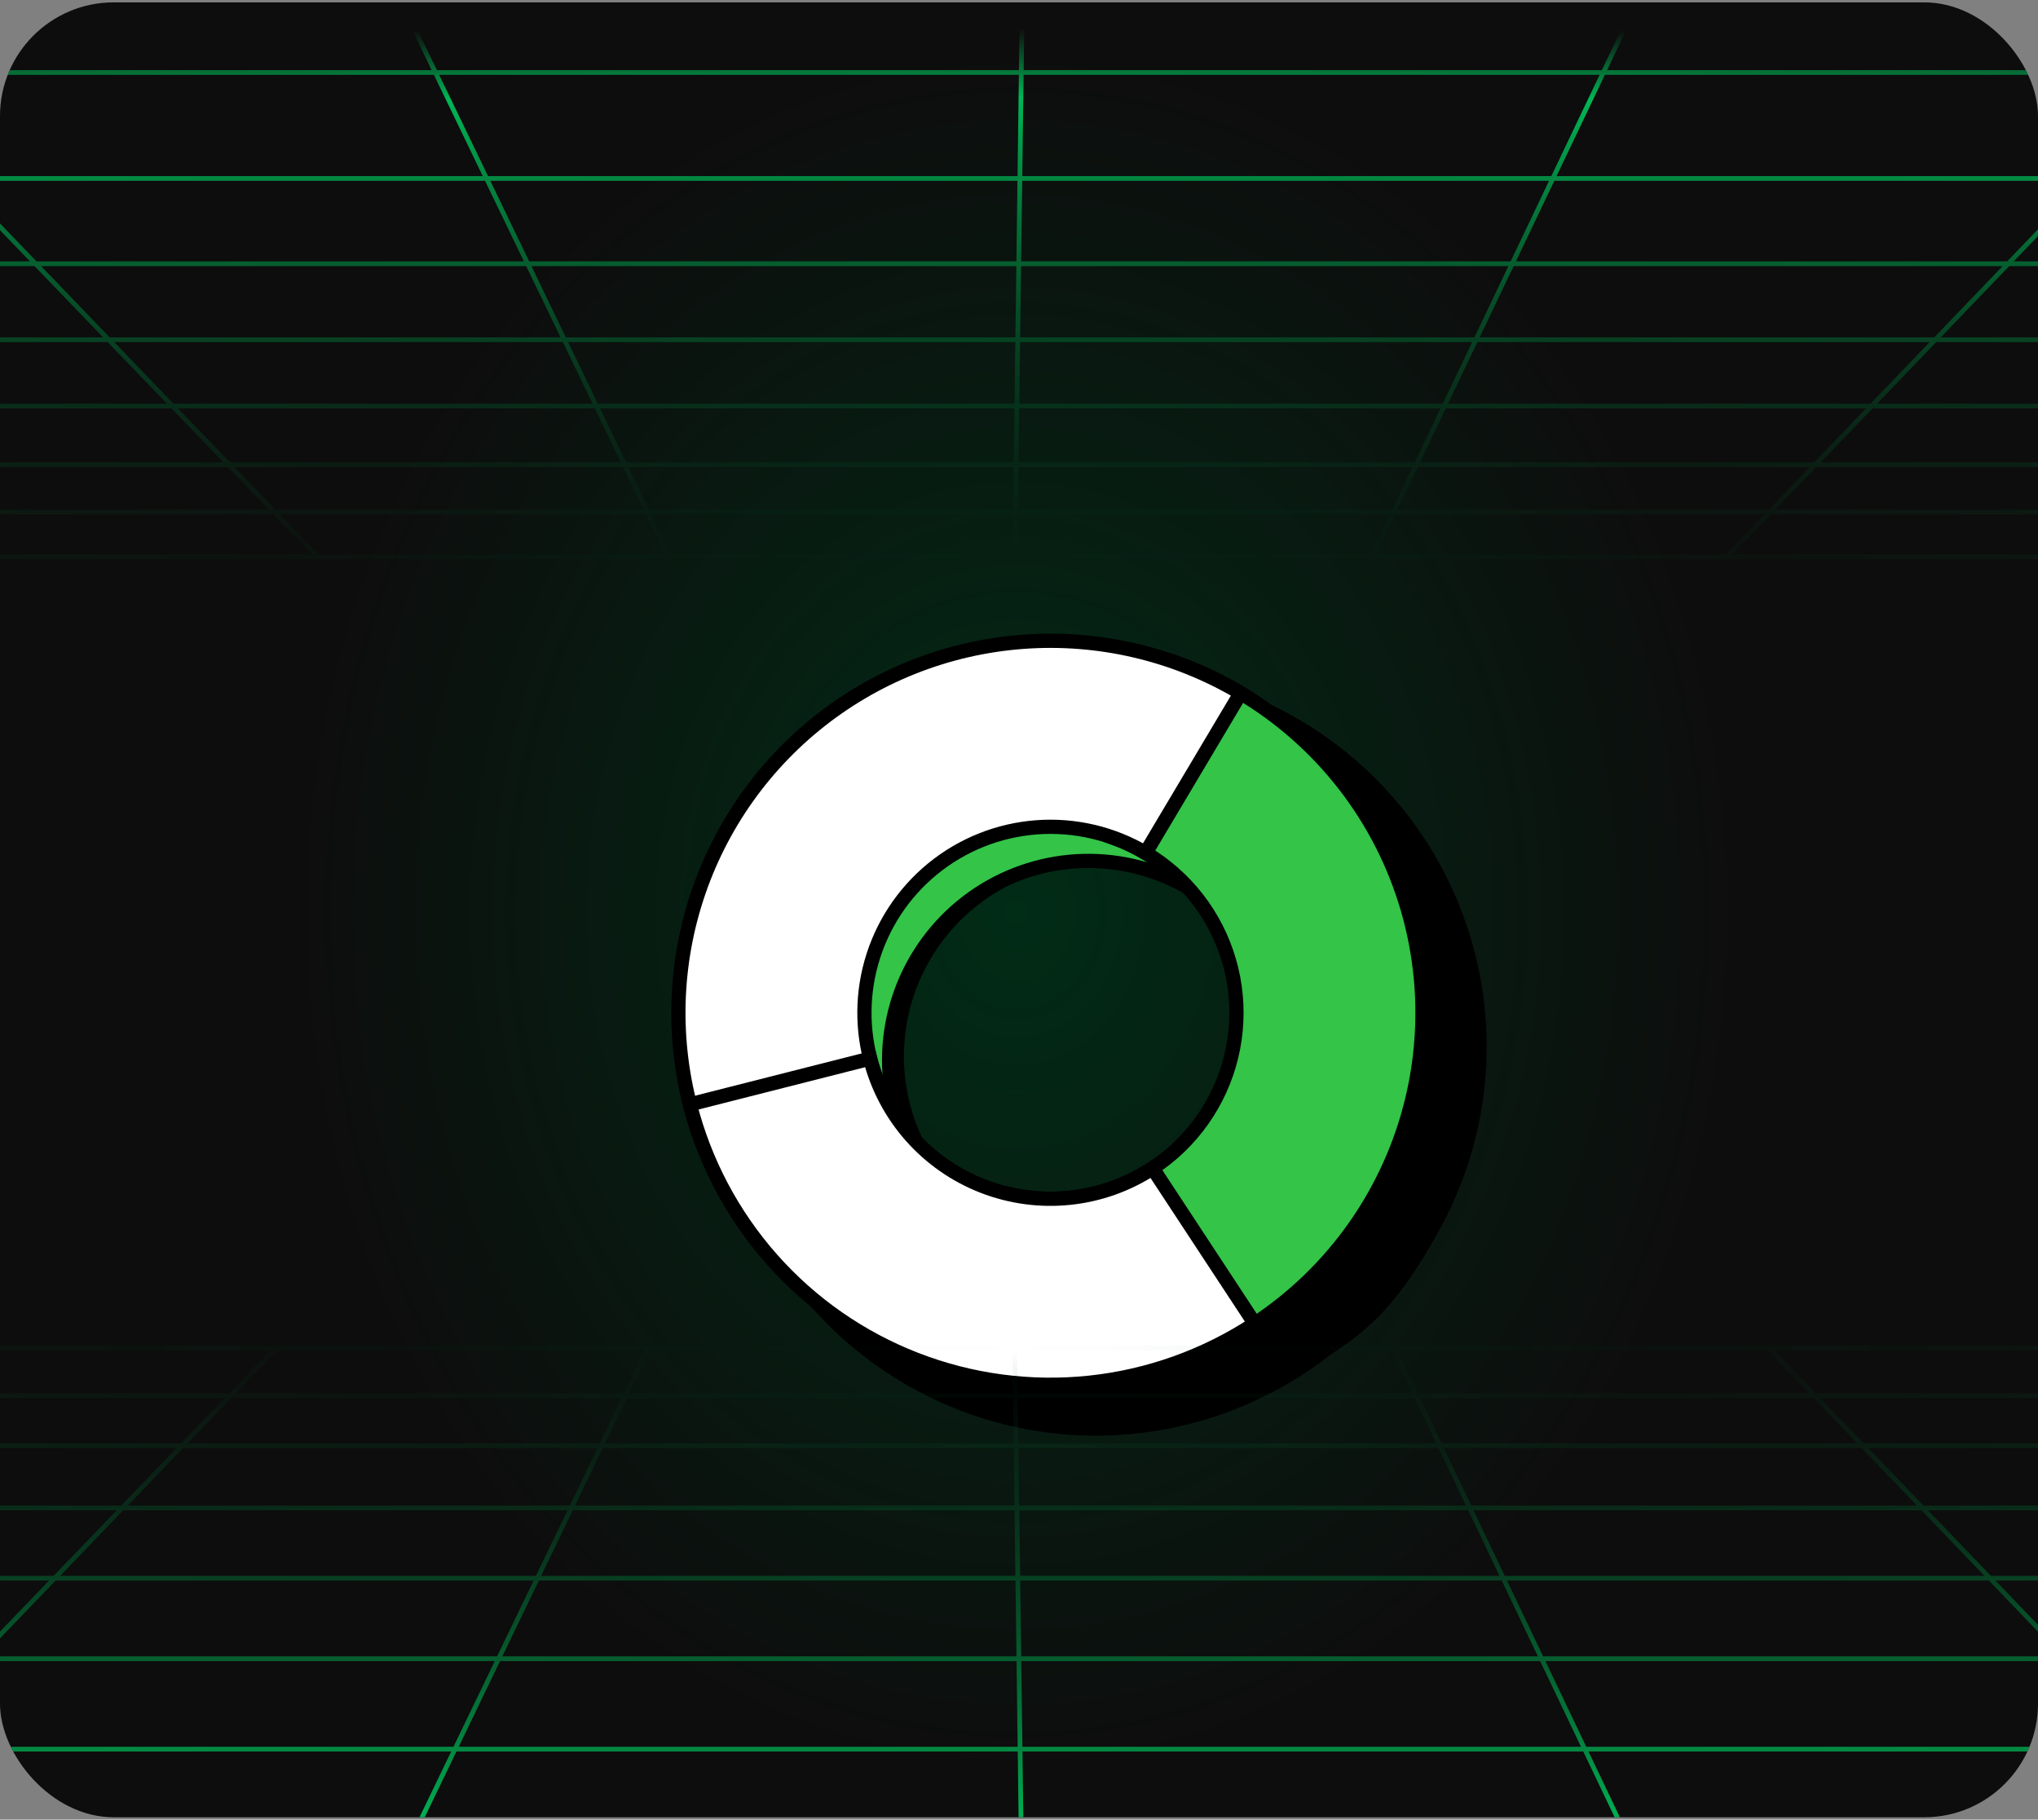 <svg width="430" height="384" viewBox="0 0 430 384" fill="none" xmlns="http://www.w3.org/2000/svg">
<rect x="0" y="0" width="430" height="384" fill="#808080" stroke="none"/>
<g clip-path="url(#clip0_6219_807)">
<rect y="0.5" width="430" height="383" rx="24" fill="url(#paint0_radial_6219_807)"/>
<path d="M298.742 263.085C276.578 300.346 228.404 312.584 191.144 290.42C153.883 268.255 141.645 220.082 163.81 182.822C185.974 145.561 234.147 133.323 271.408 155.487C308.668 177.652 320.906 225.825 298.742 263.085ZM195.133 201.454C183.259 221.415 189.815 247.223 209.776 259.096C229.738 270.97 255.545 264.414 267.419 244.453C279.292 224.492 272.736 198.684 252.775 186.811C232.814 174.937 207.007 181.493 195.133 201.454Z" fill="black" stroke="black" stroke-width="3"/>
<path d="M269.779 156.265C257.078 148.71 242.502 144.893 227.729 145.254C212.955 145.615 198.583 150.139 186.267 158.306C173.95 166.472 164.189 177.95 158.106 191.418C152.023 204.885 149.865 219.797 151.88 234.437L187.986 229.466C186.906 221.623 188.062 213.635 191.321 206.42C194.58 199.205 199.809 193.056 206.407 188.681C213.006 184.306 220.705 181.883 228.619 181.689C236.534 181.496 244.342 183.541 251.146 187.588L269.779 156.265Z" fill="#33C448" stroke="black" stroke-width="3"/>
<path d="M274.993 287.357C288.528 280.321 294.6 272.674 302.08 259.379C309.561 246.085 313.005 230.899 311.993 215.678C310.981 200.457 305.556 185.861 296.381 173.673C287.206 161.486 274.68 152.236 260.332 147.054L253.064 167.178C263.501 170.947 272.614 177.676 279.288 186.542C285.962 195.407 289.908 206.025 290.644 217.097C291.381 228.17 288.875 239.217 283.433 248.888C277.992 258.559 269.851 266.435 260.005 271.553L263.558 282.3L274.993 287.357Z" fill="black" stroke="black" stroke-width="3"/>
<path d="M204.366 290.306C223.856 294.701 244.289 291.499 261.501 281.353C278.713 271.206 291.408 254.878 296.999 235.696C302.59 216.515 300.657 195.923 291.593 178.117C282.529 160.311 267.016 146.632 248.217 139.866L234.926 176.798C244.326 180.18 252.082 187.02 256.614 195.923C261.146 204.826 262.113 215.122 259.317 224.713C256.521 234.303 250.174 242.467 241.568 247.541C232.962 252.614 222.746 254.215 213 252.017L204.366 290.306Z" fill="#33C448" stroke="black" stroke-width="3"/>
<path d="M261.767 146.263C247.921 138.027 231.876 134.25 215.811 135.445C199.745 136.641 184.436 142.75 171.961 152.944C159.487 163.139 150.451 176.925 146.08 192.431C141.709 207.937 142.214 224.412 147.528 239.621L184.582 226.675C181.925 219.07 181.672 210.833 183.857 203.08C186.043 195.327 190.561 188.434 196.798 183.337C203.035 178.239 210.69 175.185 218.723 174.587C226.756 173.989 234.778 175.878 241.701 179.996L261.767 146.263Z" fill="white" stroke="black" stroke-width="3"/>
<path d="M145.552 233.057C148.632 245.182 154.566 256.395 162.858 265.762C171.15 275.129 181.561 282.379 193.223 286.907C204.885 291.435 217.46 293.11 229.901 291.793C242.341 290.475 254.287 286.204 264.742 279.334L243.189 246.532C237.961 249.966 231.988 252.102 225.768 252.761C219.548 253.419 213.26 252.582 207.429 250.318C201.598 248.054 196.393 244.429 192.246 239.746C188.1 235.062 185.134 229.456 183.593 223.393L145.552 233.057Z" fill="white" stroke="black" stroke-width="3"/>
<path d="M-177 284.5H-98.623M606 284.5H528.629M606 294.511H-177M-177 305.088H606M606 318.215H-177M-177 333.042H606M606 350.042H-177M-177 369.118H606M-20.247 284.5L-177 392.823H606L451.259 284.5M-20.247 284.5H-98.623M-20.247 284.5H58.226M-177 326.054L-98.623 284.5M-61.064 408.5L58.226 284.5M58.226 284.5H136.794M136.794 284.5L77.005 408.5M136.794 284.5H294.026M215.746 408.5L214.117 285.067M353.144 408.5L294.026 284.5M294.026 284.5H373.265M492.268 408.5L373.265 284.5M373.265 284.5H451.259M451.259 284.5H528.629M606 324.448L528.629 284.5" stroke="url(#paint1_radial_6219_807)"/>
<path d="M-155 117.5H-81.028M584 117.5H510.977M584 108.054H-155M-155 98.074H584M584 85.688H-155M-155 71.698H584M584 55.658H-155M-155 37.658H584M-7.055 117.5L-155 15.292H584L437.954 117.5M-7.055 117.5H-81.028M-7.055 117.5H67.007M-155 78.292L-81.028 117.5M-45.579 0.5L67.007 117.5M67.007 117.5H141.161M141.161 117.5L84.732 0.5M141.161 117.5H289.558M215.676 0.5L214.138 116.965M345.353 0.5L289.558 117.5M289.558 117.5H364.344M476.659 0.5L364.344 117.5M364.344 117.5H437.954M437.954 117.5H510.977M584 79.807L510.977 117.5" stroke="url(#paint2_radial_6219_807)"/>
</g>
<defs>
<radialGradient id="paint0_radial_6219_807" cx="0" cy="0" r="1" gradientUnits="userSpaceOnUse" gradientTransform="translate(214.569 192.5) rotate(-90) scale(180.5 152.335)">
<stop stop-color="#012C16"/>
<stop offset="1" stop-color="#0D0D0D"/>
</radialGradient>
<radialGradient id="paint1_radial_6219_807" cx="0" cy="0" r="1" gradientUnits="userSpaceOnUse" gradientTransform="translate(214.5 284.5) rotate(90) scale(124 1735.55)">
<stop stop-color="#05351B" stop-opacity="0"/>
<stop offset="0.827" stop-color="#00B756"/>
<stop offset="0.952" stop-color="#00B756" stop-opacity="0"/>
</radialGradient>
<radialGradient id="paint2_radial_6219_807" cx="0" cy="0" r="1" gradientUnits="userSpaceOnUse" gradientTransform="translate(214.5 117.5) rotate(-90) scale(117 1638.02)">
<stop stop-color="#05351B" stop-opacity="0"/>
<stop offset="0.827" stop-color="#00B756"/>
<stop offset="0.952" stop-color="#00B756" stop-opacity="0"/>
</radialGradient>
<clipPath id="clip0_6219_807">
<rect y="0.5" width="430" height="383" rx="24" fill="white"/>
</clipPath>
</defs>
</svg>
